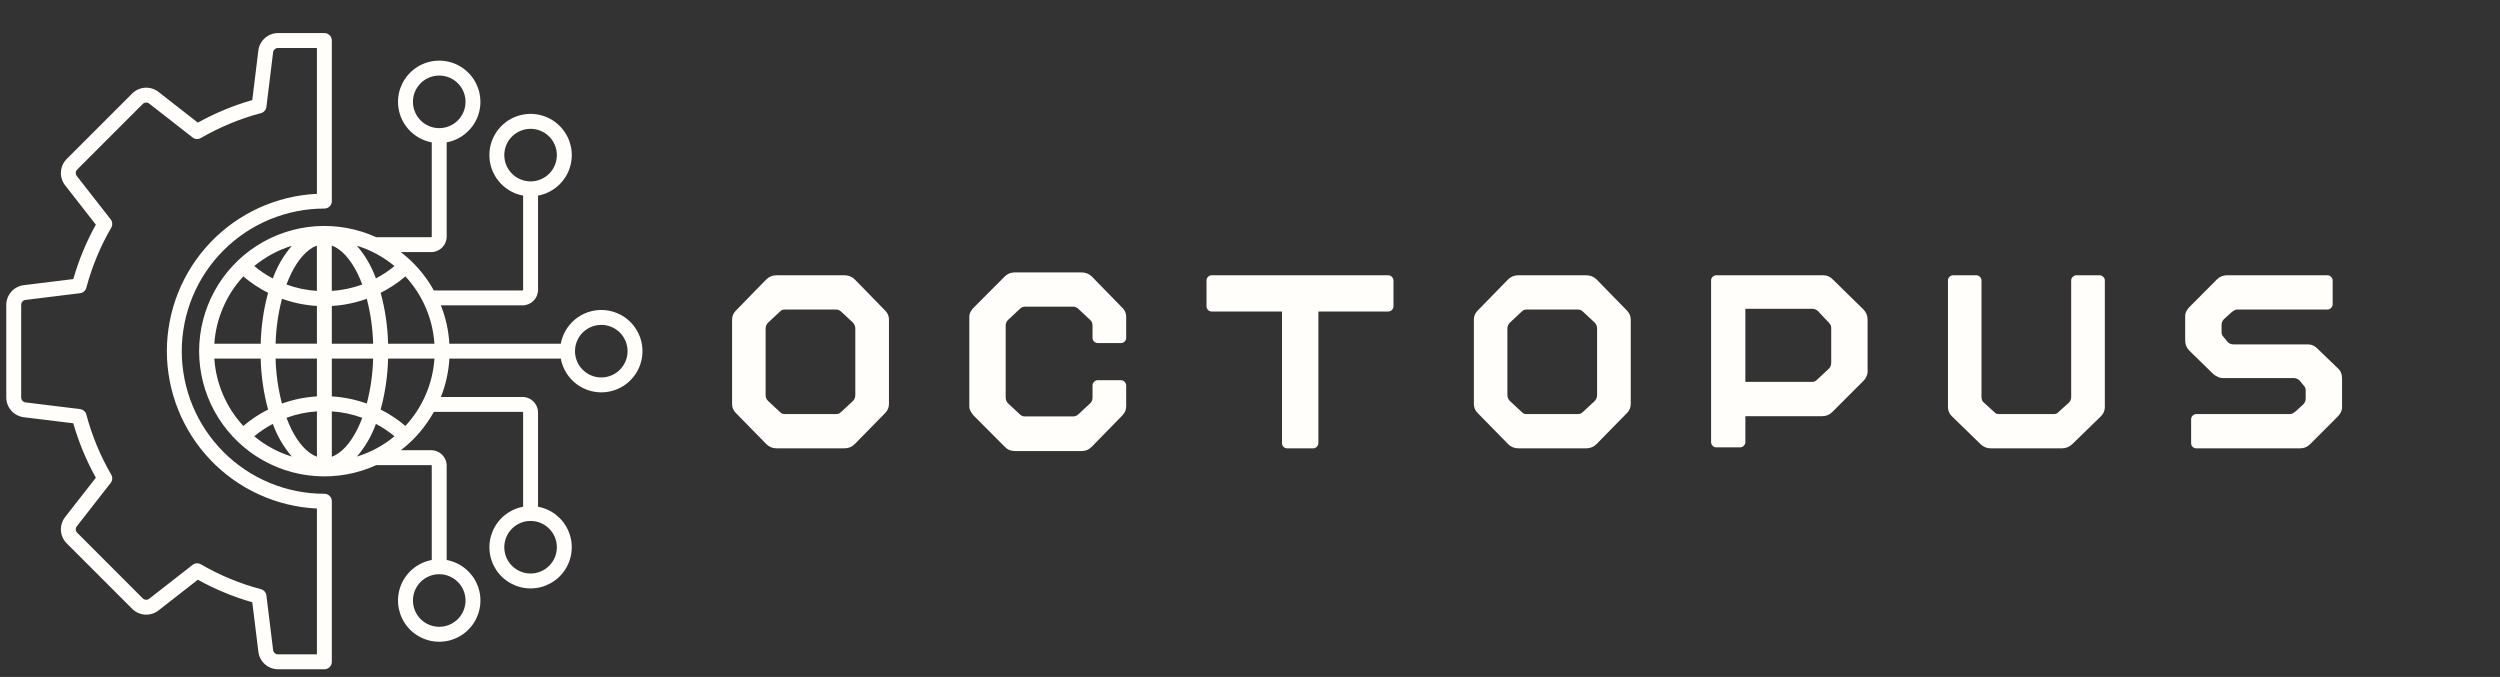 <svg xmlns="http://www.w3.org/2000/svg" xmlns:xlink="http://www.w3.org/1999/xlink" width="421" viewBox="0 0 315.75 85.5" height="114" preserveAspectRatio="xMidYMid meet"><rect x="0" y="0" width="315.75" height="85.5" fill="#333333" stroke="none"/><defs><clipPath id="8af21140ea"><path d="M 0.793 4.09 L 81.324 4.09 L 81.324 84.617 L 0.793 84.617 Z M 0.793 4.09 "></path></clipPath></defs><g id="b93c28661a"><g clip-rule="nonzero" clip-path="url(#8af21140ea)"><path style=" stroke:none;fill-rule:evenodd;fill:#fffefa;fill-opacity:1;" d="M 75.941 47.672 C 75.5 47.672 75.078 47.59 74.672 47.418 C 74.266 47.25 73.906 47.012 73.594 46.699 C 73.281 46.391 73.043 46.031 72.875 45.625 C 72.707 45.215 72.621 44.793 72.621 44.352 C 72.621 43.914 72.707 43.488 72.875 43.082 C 73.043 42.676 73.281 42.316 73.594 42.004 C 73.906 41.695 74.266 41.453 74.672 41.285 C 75.078 41.117 75.5 41.035 75.941 41.031 C 76.383 41.031 76.805 41.117 77.211 41.285 C 77.617 41.453 77.977 41.695 78.289 42.004 C 78.598 42.316 78.84 42.676 79.008 43.082 C 79.176 43.488 79.262 43.914 79.262 44.352 C 79.262 44.793 79.176 45.215 79.008 45.621 C 78.84 46.027 78.598 46.387 78.289 46.699 C 77.977 47.012 77.617 47.25 77.211 47.418 C 76.805 47.586 76.383 47.672 75.941 47.672 Z M 51.203 53.797 C 50.242 52.98 49.203 52.289 48.078 51.723 C 48.648 49.617 48.961 47.473 49.016 45.293 L 54.871 45.293 C 54.762 46.879 54.395 48.398 53.766 49.859 C 53.137 51.316 52.281 52.629 51.203 53.793 Z M 27.07 45.293 L 32.926 45.293 C 32.977 47.477 33.289 49.617 33.859 51.723 C 32.734 52.289 31.695 52.98 30.734 53.797 C 29.656 52.633 28.801 51.32 28.172 49.859 C 27.543 48.402 27.176 46.879 27.07 45.297 Z M 30.734 34.91 C 31.695 35.727 32.734 36.418 33.859 36.984 C 33.289 39.09 32.977 41.23 32.926 43.414 L 27.07 43.414 C 27.176 41.828 27.543 40.305 28.172 38.848 C 28.801 37.387 29.656 36.074 30.734 34.91 Z M 41.91 43.41 L 41.91 38.641 C 43.426 38.551 44.898 38.25 46.324 37.734 C 46.809 39.598 47.074 41.488 47.129 43.41 Z M 41.91 50.066 L 41.91 45.293 L 47.129 45.293 C 47.074 47.215 46.809 49.109 46.324 50.969 C 44.895 50.457 43.422 50.156 41.906 50.066 Z M 47.48 53.535 C 46.93 55.059 46.129 56.438 45.074 57.668 C 46.828 57.125 48.41 56.27 49.824 55.102 C 49.098 54.5 48.316 53.977 47.48 53.535 Z M 45.16 54.16 C 44.242 56.023 43.094 57.254 41.91 57.688 L 41.91 51.957 C 43.23 52.043 44.512 52.316 45.758 52.77 C 45.578 53.254 45.375 53.719 45.16 54.16 Z M 36.863 57.668 C 35.809 56.438 35.008 55.059 34.457 53.535 C 33.621 53.977 32.84 54.5 32.113 55.102 C 33.527 56.27 35.109 57.125 36.863 57.668 Z M 40.027 51.953 L 40.027 57.684 C 38.844 57.25 37.695 56.02 36.777 54.156 C 36.562 53.719 36.367 53.25 36.184 52.766 C 37.426 52.312 38.707 52.039 40.027 51.953 Z M 40.027 45.289 L 40.027 50.066 C 38.512 50.156 37.039 50.457 35.609 50.969 C 35.125 49.105 34.859 47.215 34.805 45.293 Z M 40.027 38.633 L 40.027 43.406 L 34.809 43.406 C 34.863 41.484 35.129 39.594 35.613 37.73 C 37.039 38.246 38.512 38.551 40.027 38.641 Z M 34.457 35.168 C 35.008 33.645 35.809 32.27 36.863 31.039 C 35.109 31.582 33.527 32.438 32.113 33.605 C 32.84 34.207 33.621 34.727 34.457 35.172 Z M 36.777 34.543 C 37.695 32.68 38.844 31.445 40.023 31.012 L 40.023 36.742 C 38.707 36.656 37.422 36.387 36.18 35.934 C 36.363 35.445 36.562 34.98 36.777 34.543 Z M 45.07 31.035 C 46.824 31.574 48.406 32.43 49.82 33.602 C 49.094 34.203 48.312 34.723 47.477 35.164 C 46.93 33.645 46.129 32.266 45.074 31.039 Z M 41.906 31.012 L 41.906 36.742 C 43.227 36.656 44.508 36.387 45.754 35.934 C 45.574 35.445 45.371 34.98 45.156 34.543 C 44.238 32.68 43.09 31.445 41.906 31.012 Z M 54.867 43.41 C 54.762 41.824 54.395 40.305 53.766 38.844 C 53.137 37.387 52.281 36.074 51.203 34.91 C 50.242 35.727 49.203 36.418 48.078 36.984 C 48.648 39.09 48.961 41.23 49.016 43.414 Z M 70.332 69.113 C 70.332 69.555 70.246 69.977 70.078 70.387 C 69.91 70.793 69.672 71.152 69.359 71.461 C 69.047 71.773 68.688 72.012 68.281 72.18 C 67.875 72.352 67.453 72.434 67.012 72.434 C 66.57 72.434 66.148 72.352 65.742 72.18 C 65.336 72.012 64.977 71.773 64.664 71.461 C 64.355 71.152 64.113 70.793 63.945 70.387 C 63.777 69.977 63.691 69.555 63.691 69.113 C 63.691 68.676 63.777 68.25 63.945 67.844 C 64.113 67.438 64.355 67.078 64.664 66.77 C 64.977 66.457 65.336 66.215 65.742 66.047 C 66.148 65.879 66.57 65.797 67.012 65.797 C 67.453 65.797 67.875 65.879 68.281 66.047 C 68.688 66.219 69.047 66.457 69.359 66.77 C 69.668 67.078 69.91 67.438 70.078 67.844 C 70.246 68.25 70.332 68.676 70.332 69.113 Z M 58.797 75.844 C 58.797 76.281 58.711 76.707 58.543 77.113 C 58.375 77.52 58.133 77.879 57.824 78.191 C 57.512 78.5 57.152 78.742 56.746 78.91 C 56.34 79.078 55.914 79.164 55.477 79.164 C 55.035 79.164 54.613 79.078 54.203 78.91 C 53.797 78.742 53.438 78.504 53.129 78.191 C 52.816 77.879 52.578 77.52 52.406 77.113 C 52.238 76.707 52.156 76.285 52.156 75.844 C 52.156 75.402 52.238 74.98 52.406 74.574 C 52.574 74.168 52.816 73.809 53.125 73.496 C 53.438 73.184 53.797 72.945 54.203 72.777 C 54.609 72.605 55.035 72.523 55.473 72.523 C 55.914 72.523 56.336 72.605 56.742 72.777 C 57.152 72.945 57.508 73.184 57.82 73.496 C 58.133 73.805 58.371 74.164 58.543 74.57 C 58.711 74.977 58.793 75.402 58.797 75.844 Z M 52.156 12.863 C 52.156 12.422 52.238 12 52.406 11.594 C 52.574 11.184 52.816 10.828 53.125 10.516 C 53.438 10.203 53.797 9.965 54.203 9.797 C 54.609 9.625 55.035 9.543 55.473 9.543 C 55.914 9.543 56.34 9.625 56.746 9.793 C 57.152 9.965 57.512 10.203 57.824 10.516 C 58.133 10.824 58.375 11.184 58.543 11.594 C 58.711 12 58.797 12.422 58.797 12.863 C 58.797 13.305 58.711 13.727 58.543 14.133 C 58.375 14.539 58.133 14.898 57.82 15.211 C 57.512 15.523 57.152 15.762 56.746 15.93 C 56.336 16.098 55.914 16.184 55.473 16.184 C 55.035 16.184 54.609 16.098 54.203 15.93 C 53.797 15.762 53.438 15.52 53.129 15.211 C 52.816 14.898 52.578 14.539 52.41 14.133 C 52.238 13.727 52.156 13.305 52.156 12.863 Z M 63.691 19.59 C 63.691 19.148 63.777 18.727 63.945 18.32 C 64.113 17.914 64.352 17.555 64.664 17.242 C 64.977 16.93 65.336 16.691 65.742 16.523 C 66.148 16.355 66.57 16.27 67.012 16.27 C 67.453 16.27 67.875 16.355 68.281 16.523 C 68.688 16.691 69.047 16.93 69.359 17.242 C 69.672 17.555 69.91 17.914 70.078 18.32 C 70.246 18.727 70.332 19.148 70.332 19.59 C 70.332 20.031 70.246 20.453 70.078 20.859 C 69.91 21.266 69.672 21.625 69.359 21.938 C 69.047 22.246 68.688 22.488 68.281 22.656 C 67.875 22.824 67.453 22.91 67.012 22.91 C 66.574 22.906 66.148 22.824 65.742 22.656 C 65.336 22.488 64.977 22.246 64.668 21.938 C 64.355 21.625 64.117 21.266 63.945 20.859 C 63.777 20.453 63.695 20.031 63.691 19.59 Z M 75.941 39.148 C 75.332 39.152 74.746 39.254 74.172 39.461 C 73.602 39.668 73.082 39.969 72.613 40.355 C 72.148 40.746 71.762 41.203 71.453 41.727 C 71.145 42.25 70.938 42.812 70.824 43.41 L 56.754 43.41 C 56.656 41.738 56.301 40.125 55.684 38.566 L 65.996 38.566 C 66.254 38.566 66.504 38.516 66.742 38.418 C 66.984 38.316 67.195 38.176 67.379 37.992 C 67.562 37.809 67.703 37.598 67.805 37.359 C 67.902 37.117 67.953 36.867 67.953 36.609 L 67.953 24.703 C 68.379 24.629 68.785 24.5 69.176 24.32 C 69.566 24.141 69.93 23.918 70.266 23.648 C 70.602 23.379 70.898 23.074 71.156 22.73 C 71.418 22.391 71.633 22.02 71.801 21.625 C 71.969 21.23 72.086 20.82 72.152 20.395 C 72.219 19.969 72.234 19.543 72.195 19.113 C 72.156 18.688 72.062 18.27 71.922 17.863 C 71.777 17.457 71.59 17.078 71.352 16.719 C 71.113 16.359 70.836 16.035 70.52 15.746 C 70.203 15.457 69.855 15.207 69.477 15.004 C 69.098 14.801 68.699 14.648 68.281 14.543 C 67.867 14.438 67.441 14.383 67.012 14.383 C 66.582 14.383 66.16 14.438 65.742 14.543 C 65.324 14.648 64.926 14.801 64.547 15.004 C 64.168 15.207 63.82 15.457 63.504 15.746 C 63.188 16.035 62.91 16.359 62.672 16.719 C 62.434 17.078 62.246 17.457 62.102 17.863 C 61.961 18.27 61.871 18.688 61.832 19.113 C 61.793 19.543 61.805 19.969 61.871 20.395 C 61.938 20.82 62.055 21.23 62.223 21.625 C 62.395 22.02 62.605 22.391 62.867 22.73 C 63.125 23.074 63.426 23.379 63.758 23.648 C 64.094 23.918 64.457 24.141 64.848 24.32 C 65.242 24.5 65.648 24.629 66.07 24.703 L 66.07 36.609 C 66.07 36.656 66.043 36.684 65.996 36.684 L 54.797 36.684 C 53.738 34.785 52.348 33.172 50.629 31.84 L 54.457 31.84 C 54.719 31.84 54.969 31.789 55.207 31.691 C 55.445 31.59 55.656 31.449 55.84 31.266 C 56.023 31.082 56.164 30.871 56.266 30.629 C 56.363 30.391 56.414 30.141 56.414 29.883 L 56.414 17.98 C 56.836 17.902 57.242 17.773 57.637 17.594 C 58.027 17.414 58.391 17.191 58.727 16.922 C 59.059 16.652 59.359 16.348 59.617 16.008 C 59.879 15.664 60.094 15.293 60.262 14.898 C 60.43 14.504 60.547 14.094 60.613 13.668 C 60.68 13.242 60.691 12.816 60.652 12.391 C 60.613 11.961 60.523 11.543 60.383 11.137 C 60.238 10.734 60.051 10.352 59.812 9.992 C 59.574 9.633 59.297 9.309 58.98 9.02 C 58.664 8.73 58.316 8.48 57.938 8.277 C 57.559 8.074 57.16 7.922 56.742 7.816 C 56.324 7.711 55.902 7.66 55.473 7.66 C 55.043 7.66 54.621 7.711 54.203 7.816 C 53.785 7.922 53.387 8.074 53.008 8.277 C 52.629 8.48 52.281 8.73 51.965 9.02 C 51.648 9.309 51.371 9.633 51.133 9.992 C 50.895 10.352 50.707 10.734 50.562 11.137 C 50.422 11.543 50.328 11.961 50.289 12.391 C 50.25 12.816 50.266 13.242 50.332 13.668 C 50.398 14.094 50.516 14.504 50.684 14.898 C 50.852 15.293 51.066 15.664 51.328 16.008 C 51.586 16.348 51.883 16.652 52.219 16.922 C 52.555 17.191 52.918 17.414 53.309 17.594 C 53.703 17.773 54.109 17.902 54.531 17.98 L 54.531 29.883 C 54.531 29.93 54.504 29.957 54.457 29.957 L 47.516 29.957 C 46.918 29.684 46.301 29.449 45.672 29.254 C 45.043 29.059 44.406 28.902 43.754 28.785 C 43.105 28.668 42.453 28.594 41.797 28.559 C 41.137 28.523 40.48 28.531 39.82 28.578 C 39.164 28.625 38.512 28.715 37.867 28.844 C 37.219 28.973 36.582 29.141 35.957 29.352 C 35.332 29.559 34.723 29.805 34.129 30.09 C 33.535 30.375 32.961 30.695 32.406 31.055 C 31.852 31.41 31.32 31.801 30.816 32.223 C 30.312 32.645 29.832 33.098 29.387 33.582 C 28.938 34.062 28.52 34.574 28.133 35.109 C 27.75 35.641 27.398 36.199 27.082 36.777 C 26.766 37.355 26.488 37.953 26.246 38.566 C 26.004 39.18 25.805 39.805 25.641 40.445 C 25.477 41.082 25.355 41.73 25.273 42.383 C 25.191 43.035 25.148 43.695 25.148 44.352 C 25.148 45.012 25.191 45.668 25.273 46.324 C 25.355 46.977 25.477 47.621 25.641 48.262 C 25.805 48.898 26.004 49.527 26.246 50.141 C 26.488 50.754 26.766 51.348 27.082 51.926 C 27.398 52.508 27.75 53.062 28.133 53.598 C 28.52 54.133 28.938 54.641 29.387 55.125 C 29.832 55.605 30.312 56.059 30.816 56.48 C 31.32 56.906 31.852 57.297 32.406 57.652 C 32.961 58.008 33.535 58.328 34.129 58.613 C 34.723 58.898 35.332 59.145 35.957 59.355 C 36.582 59.562 37.219 59.73 37.867 59.863 C 38.512 59.992 39.164 60.078 39.82 60.125 C 40.48 60.176 41.137 60.18 41.797 60.145 C 42.453 60.113 43.105 60.035 43.754 59.922 C 44.406 59.805 45.043 59.648 45.672 59.453 C 46.301 59.254 46.918 59.02 47.516 58.746 L 54.457 58.746 C 54.508 58.75 54.531 58.773 54.531 58.824 L 54.531 70.727 C 54.109 70.805 53.703 70.934 53.312 71.113 C 52.922 71.289 52.559 71.516 52.223 71.785 C 51.887 72.051 51.586 72.359 51.328 72.699 C 51.066 73.043 50.852 73.414 50.684 73.809 C 50.516 74.203 50.398 74.613 50.332 75.039 C 50.266 75.465 50.25 75.891 50.289 76.32 C 50.328 76.746 50.422 77.164 50.562 77.57 C 50.707 77.977 50.895 78.359 51.133 78.719 C 51.371 79.074 51.648 79.398 51.965 79.691 C 52.281 79.98 52.633 80.227 53.008 80.43 C 53.387 80.633 53.785 80.789 54.203 80.895 C 54.621 81 55.043 81.051 55.473 81.051 C 55.906 81.051 56.328 81 56.746 80.895 C 57.164 80.789 57.559 80.633 57.938 80.43 C 58.316 80.227 58.668 79.98 58.984 79.691 C 59.301 79.398 59.578 79.074 59.816 78.719 C 60.055 78.359 60.242 77.977 60.387 77.57 C 60.527 77.164 60.617 76.746 60.656 76.32 C 60.695 75.891 60.684 75.465 60.617 75.039 C 60.551 74.613 60.434 74.203 60.262 73.809 C 60.094 73.414 59.883 73.043 59.621 72.699 C 59.359 72.359 59.062 72.051 58.727 71.785 C 58.391 71.516 58.027 71.289 57.637 71.113 C 57.246 70.934 56.84 70.805 56.414 70.727 L 56.414 58.824 C 56.414 58.562 56.367 58.312 56.266 58.074 C 56.168 57.836 56.027 57.621 55.844 57.438 C 55.66 57.254 55.449 57.113 55.207 57.016 C 54.969 56.914 54.719 56.863 54.457 56.863 L 50.629 56.863 C 52.348 55.535 53.738 53.918 54.797 52.02 L 65.996 52.02 C 66.043 52.023 66.07 52.047 66.07 52.094 L 66.07 64 C 65.648 64.078 65.242 64.207 64.852 64.387 C 64.461 64.562 64.098 64.785 63.762 65.055 C 63.426 65.324 63.129 65.629 62.867 65.973 C 62.609 66.316 62.395 66.684 62.227 67.078 C 62.059 67.477 61.941 67.887 61.875 68.309 C 61.809 68.734 61.793 69.16 61.832 69.59 C 61.871 70.016 61.961 70.434 62.105 70.84 C 62.246 71.242 62.438 71.625 62.672 71.984 C 62.91 72.344 63.188 72.668 63.504 72.957 C 63.824 73.246 64.172 73.492 64.551 73.695 C 64.93 73.898 65.324 74.055 65.742 74.16 C 66.16 74.266 66.582 74.316 67.012 74.316 C 67.441 74.316 67.867 74.266 68.281 74.16 C 68.699 74.055 69.098 73.898 69.477 73.695 C 69.855 73.492 70.203 73.246 70.52 72.957 C 70.836 72.668 71.113 72.344 71.352 71.984 C 71.586 71.625 71.777 71.242 71.918 70.84 C 72.062 70.434 72.152 70.016 72.191 69.59 C 72.23 69.16 72.219 68.734 72.152 68.309 C 72.086 67.887 71.965 67.477 71.797 67.078 C 71.629 66.684 71.418 66.316 71.156 65.973 C 70.898 65.629 70.598 65.324 70.266 65.055 C 69.93 64.785 69.566 64.562 69.176 64.387 C 68.785 64.207 68.375 64.078 67.953 64 L 67.953 52.094 C 67.953 51.836 67.902 51.586 67.805 51.348 C 67.703 51.109 67.562 50.895 67.379 50.711 C 67.195 50.531 66.984 50.387 66.742 50.289 C 66.504 50.188 66.254 50.137 65.996 50.137 L 55.688 50.137 C 56.301 48.582 56.66 46.965 56.758 45.293 L 70.828 45.293 C 70.887 45.617 70.977 45.934 71.098 46.238 C 71.215 46.543 71.363 46.836 71.535 47.113 C 71.711 47.391 71.91 47.652 72.133 47.891 C 72.355 48.133 72.602 48.352 72.863 48.543 C 73.129 48.738 73.41 48.906 73.707 49.047 C 74.004 49.191 74.309 49.301 74.629 49.387 C 74.945 49.469 75.266 49.52 75.594 49.543 C 75.922 49.566 76.25 49.555 76.574 49.516 C 76.902 49.477 77.219 49.406 77.531 49.309 C 77.844 49.207 78.145 49.078 78.434 48.922 C 78.723 48.766 78.992 48.582 79.246 48.371 C 79.5 48.164 79.734 47.934 79.941 47.68 C 80.152 47.43 80.336 47.16 80.496 46.871 C 80.656 46.586 80.785 46.285 80.887 45.973 C 80.992 45.66 81.062 45.344 81.105 45.016 C 81.148 44.691 81.156 44.363 81.137 44.039 C 81.117 43.711 81.066 43.387 80.988 43.07 C 80.906 42.75 80.797 42.441 80.656 42.145 C 80.516 41.848 80.352 41.566 80.156 41.301 C 79.965 41.035 79.75 40.789 79.512 40.562 C 79.273 40.34 79.012 40.141 78.738 39.961 C 78.461 39.785 78.168 39.637 77.863 39.516 C 77.559 39.395 77.242 39.305 76.922 39.242 C 76.598 39.18 76.273 39.148 75.945 39.148 Z M 2.676 38.504 L 2.676 50.199 C 2.676 50.359 2.727 50.496 2.832 50.617 C 2.938 50.738 3.07 50.805 3.227 50.824 L 10.113 51.668 C 10.301 51.695 10.469 51.77 10.613 51.895 C 10.758 52.02 10.855 52.176 10.906 52.363 C 11.617 55.031 12.664 57.559 14.047 59.945 C 14.145 60.109 14.188 60.289 14.172 60.48 C 14.16 60.672 14.094 60.844 13.977 60.996 L 9.707 66.465 C 9.605 66.59 9.562 66.73 9.574 66.891 C 9.582 67.047 9.645 67.184 9.758 67.293 L 18.023 75.566 C 18.137 75.68 18.27 75.742 18.43 75.75 C 18.59 75.762 18.73 75.715 18.855 75.613 L 24.32 71.348 C 24.473 71.227 24.645 71.16 24.836 71.148 C 25.027 71.137 25.207 71.176 25.371 71.273 C 27.762 72.66 30.289 73.707 32.957 74.414 C 33.141 74.465 33.297 74.562 33.422 74.707 C 33.551 74.852 33.625 75.02 33.648 75.211 L 34.492 82.094 C 34.512 82.25 34.582 82.383 34.699 82.488 C 34.82 82.594 34.961 82.645 35.117 82.645 L 40.027 82.645 L 40.027 64.227 C 39.398 64.195 38.77 64.137 38.145 64.047 C 37.52 63.957 36.898 63.836 36.285 63.688 C 35.672 63.539 35.062 63.363 34.469 63.156 C 33.871 62.949 33.285 62.715 32.711 62.453 C 32.133 62.188 31.574 61.898 31.027 61.586 C 30.477 61.27 29.949 60.926 29.434 60.562 C 28.918 60.195 28.422 59.805 27.945 59.391 C 27.465 58.977 27.008 58.543 26.574 58.082 C 26.137 57.625 25.723 57.148 25.332 56.652 C 24.941 56.156 24.578 55.641 24.234 55.109 C 23.895 54.578 23.578 54.031 23.289 53.469 C 22.996 52.91 22.734 52.336 22.5 51.75 C 22.266 51.16 22.059 50.566 21.883 49.957 C 21.703 49.352 21.555 48.738 21.434 48.117 C 21.316 47.496 21.227 46.875 21.164 46.242 C 21.105 45.613 21.074 44.984 21.074 44.352 C 21.074 43.719 21.105 43.09 21.164 42.461 C 21.227 41.832 21.316 41.207 21.434 40.586 C 21.555 39.965 21.703 39.352 21.883 38.746 C 22.059 38.141 22.266 37.543 22.5 36.957 C 22.734 36.371 22.996 35.797 23.289 35.234 C 23.578 34.672 23.895 34.125 24.234 33.594 C 24.578 33.062 24.941 32.551 25.332 32.051 C 25.723 31.555 26.137 31.078 26.574 30.621 C 27.008 30.164 27.465 29.727 27.945 29.316 C 28.422 28.902 28.918 28.512 29.434 28.145 C 29.949 27.777 30.477 27.438 31.027 27.121 C 31.574 26.805 32.133 26.516 32.711 26.254 C 33.285 25.992 33.871 25.758 34.469 25.551 C 35.062 25.344 35.672 25.164 36.285 25.016 C 36.898 24.867 37.52 24.75 38.145 24.66 C 38.77 24.57 39.398 24.508 40.027 24.48 L 40.027 6.059 L 35.117 6.059 C 34.961 6.059 34.82 6.109 34.699 6.215 C 34.582 6.32 34.512 6.453 34.492 6.613 L 33.648 13.496 C 33.625 13.688 33.551 13.855 33.422 14 C 33.297 14.145 33.141 14.242 32.957 14.289 C 30.289 15 27.762 16.047 25.371 17.43 C 25.207 17.527 25.027 17.57 24.836 17.559 C 24.645 17.543 24.473 17.48 24.32 17.359 L 18.855 13.09 C 18.73 12.992 18.59 12.945 18.43 12.957 C 18.27 12.965 18.137 13.027 18.023 13.141 L 9.758 21.406 C 9.645 21.52 9.582 21.652 9.57 21.812 C 9.562 21.973 9.605 22.113 9.707 22.238 L 13.977 27.703 C 14.094 27.855 14.16 28.027 14.172 28.219 C 14.188 28.41 14.145 28.59 14.047 28.758 C 12.664 31.145 11.617 33.672 10.906 36.34 C 10.855 36.523 10.758 36.68 10.613 36.809 C 10.469 36.934 10.301 37.008 10.113 37.031 L 3.227 37.879 C 3.07 37.898 2.938 37.965 2.832 38.086 C 2.727 38.203 2.676 38.344 2.676 38.504 Z M 2.996 52.695 L 9.254 53.461 C 9.945 55.863 10.895 58.152 12.105 60.336 L 8.223 65.305 C 8.035 65.547 7.895 65.812 7.805 66.105 C 7.711 66.398 7.676 66.699 7.695 67.004 C 7.715 67.309 7.785 67.602 7.91 67.879 C 8.039 68.16 8.207 68.406 8.426 68.625 L 16.695 76.895 C 16.914 77.113 17.16 77.285 17.441 77.41 C 17.719 77.535 18.012 77.605 18.316 77.625 C 18.625 77.645 18.922 77.609 19.215 77.52 C 19.508 77.426 19.773 77.289 20.016 77.102 L 24.988 73.219 C 27.172 74.43 29.461 75.379 31.863 76.066 L 32.633 82.324 C 32.668 82.625 32.758 82.914 32.902 83.184 C 33.043 83.457 33.23 83.695 33.461 83.898 C 33.691 84.102 33.949 84.254 34.234 84.363 C 34.52 84.473 34.816 84.527 35.125 84.527 L 40.969 84.527 C 41.23 84.527 41.449 84.438 41.633 84.254 C 41.816 84.07 41.91 83.848 41.91 83.586 L 41.91 63.305 C 41.91 63.047 41.816 62.824 41.633 62.641 C 41.449 62.457 41.23 62.363 40.969 62.363 C 40.379 62.363 39.789 62.336 39.203 62.277 C 38.617 62.219 38.035 62.133 37.453 62.02 C 36.875 61.902 36.305 61.762 35.742 61.59 C 35.176 61.418 34.621 61.219 34.074 60.992 C 33.531 60.77 33 60.516 32.477 60.238 C 31.957 59.961 31.453 59.656 30.961 59.328 C 30.473 59 30 58.648 29.543 58.277 C 29.086 57.902 28.648 57.508 28.234 57.09 C 27.816 56.672 27.418 56.234 27.047 55.777 C 26.672 55.324 26.32 54.852 25.992 54.359 C 25.664 53.867 25.363 53.363 25.082 52.844 C 24.805 52.324 24.555 51.789 24.328 51.246 C 24.102 50.699 23.902 50.145 23.734 49.582 C 23.562 49.016 23.418 48.445 23.305 47.867 C 23.188 47.289 23.102 46.707 23.043 46.117 C 22.984 45.531 22.957 44.941 22.957 44.352 C 22.957 43.762 22.984 43.176 23.043 42.586 C 23.102 42 23.188 41.418 23.305 40.84 C 23.418 40.262 23.562 39.688 23.734 39.125 C 23.902 38.559 24.102 38.004 24.328 37.461 C 24.555 36.914 24.805 36.383 25.082 35.863 C 25.363 35.34 25.664 34.836 25.992 34.344 C 26.32 33.855 26.672 33.383 27.047 32.926 C 27.418 32.469 27.816 32.035 28.234 31.617 C 28.648 31.199 29.086 30.805 29.543 30.43 C 30 30.055 30.473 29.703 30.961 29.375 C 31.453 29.047 31.957 28.746 32.477 28.469 C 33 28.188 33.531 27.938 34.074 27.711 C 34.621 27.484 35.176 27.289 35.742 27.117 C 36.305 26.945 36.875 26.801 37.453 26.688 C 38.035 26.57 38.617 26.484 39.203 26.426 C 39.789 26.371 40.379 26.34 40.969 26.34 C 41.23 26.34 41.449 26.25 41.633 26.066 C 41.816 25.879 41.91 25.66 41.91 25.398 L 41.91 5.117 C 41.91 4.859 41.816 4.637 41.633 4.453 C 41.449 4.27 41.23 4.176 40.969 4.176 L 35.121 4.176 C 34.812 4.176 34.516 4.23 34.23 4.34 C 33.945 4.449 33.688 4.605 33.457 4.809 C 33.227 5.012 33.043 5.25 32.898 5.52 C 32.754 5.789 32.664 6.078 32.629 6.383 L 31.863 12.641 C 29.461 13.328 27.172 14.277 24.988 15.488 L 20.016 11.605 C 19.773 11.418 19.508 11.277 19.215 11.188 C 18.922 11.098 18.625 11.062 18.316 11.078 C 18.012 11.098 17.719 11.172 17.441 11.297 C 17.16 11.422 16.914 11.594 16.695 11.809 L 8.426 20.078 C 8.207 20.297 8.039 20.543 7.91 20.824 C 7.785 21.102 7.715 21.395 7.695 21.703 C 7.676 22.008 7.711 22.305 7.805 22.598 C 7.895 22.891 8.035 23.16 8.223 23.402 L 12.102 28.371 C 10.895 30.555 9.945 32.848 9.254 35.246 L 2.996 36.016 C 2.695 36.055 2.406 36.145 2.137 36.285 C 1.863 36.43 1.629 36.613 1.426 36.844 C 1.223 37.07 1.066 37.328 0.957 37.617 C 0.848 37.902 0.793 38.199 0.793 38.504 L 0.793 50.199 C 0.793 50.508 0.848 50.801 0.957 51.09 C 1.066 51.375 1.223 51.633 1.422 51.863 C 1.625 52.094 1.863 52.281 2.137 52.422 C 2.406 52.566 2.695 52.656 2.996 52.695 Z M 2.996 52.695 "></path></g><g style="fill:#fffefa;fill-opacity:1;"><g transform="translate(91.151, 56.625)"><path style="stroke:none" d="M 1.312 -5.594 L 1.312 -16.266 C 1.312 -16.703 1.473 -17.082 1.797 -17.406 L 5.641 -21.344 C 5.992 -21.688 6.43 -21.859 6.953 -21.859 L 15.484 -21.859 C 16.004 -21.859 16.441 -21.688 16.797 -21.344 L 20.641 -17.406 C 20.961 -17.082 21.125 -16.703 21.125 -16.266 L 21.125 -5.594 C 21.125 -5.156 20.961 -4.773 20.641 -4.453 L 16.797 -0.531 C 16.441 -0.176 16.004 0 15.484 0 L 6.953 0 C 6.43 0 5.992 -0.176 5.641 -0.531 L 1.797 -4.453 C 1.473 -4.773 1.312 -5.156 1.312 -5.594 Z M 5.547 -6.734 C 5.547 -6.441 5.648 -6.191 5.859 -5.984 L 7.266 -4.672 L 7.516 -4.453 C 7.609 -4.367 7.754 -4.328 7.953 -4.328 L 14.469 -4.328 C 14.645 -4.328 14.789 -4.367 14.906 -4.453 L 15.172 -4.672 L 16.578 -5.984 C 16.773 -6.191 16.875 -6.441 16.875 -6.734 L 16.875 -15.125 C 16.875 -15.414 16.773 -15.664 16.578 -15.875 L 15.172 -17.188 L 14.906 -17.406 C 14.789 -17.488 14.645 -17.531 14.469 -17.531 L 7.953 -17.531 C 7.754 -17.531 7.609 -17.488 7.516 -17.406 L 7.266 -17.188 L 5.859 -15.875 C 5.648 -15.664 5.547 -15.414 5.547 -15.125 Z M 5.547 -6.734 "></path></g></g><g style="fill:#fffefa;fill-opacity:1;"><g transform="translate(121.112, 56.625)"><path style="stroke:none" d="M 17.531 -13.297 C 17.363 -13.297 17.211 -13.359 17.078 -13.484 C 16.941 -13.617 16.875 -13.773 16.875 -13.953 L 16.875 -15.484 C 16.875 -15.805 16.773 -16.051 16.578 -16.219 L 15.172 -17.531 C 14.941 -17.77 14.707 -17.891 14.469 -17.891 L 8.266 -17.891 C 8.055 -17.891 7.836 -17.77 7.609 -17.531 L 6.203 -16.219 C 6.004 -16.02 5.906 -15.773 5.906 -15.484 L 5.906 -6.422 C 5.906 -6.129 6.004 -5.883 6.203 -5.688 L 7.609 -4.375 C 7.836 -4.145 8.055 -4.031 8.266 -4.031 L 14.469 -4.031 C 14.707 -4.031 14.941 -4.145 15.172 -4.375 L 16.578 -5.688 C 16.773 -5.863 16.875 -6.109 16.875 -6.422 L 16.875 -7.953 C 16.875 -8.129 16.941 -8.281 17.078 -8.406 C 17.211 -8.539 17.363 -8.609 17.531 -8.609 L 20.469 -8.609 C 20.645 -8.609 20.797 -8.539 20.922 -8.406 C 21.055 -8.281 21.125 -8.129 21.125 -7.953 L 21.125 -5.297 C 21.125 -4.859 20.961 -4.477 20.641 -4.156 L 16.797 -0.219 C 16.441 0.156 16.004 0.344 15.484 0.344 L 7.047 0.344 C 6.547 0.344 6.117 0.156 5.766 -0.219 L 1.844 -4.156 C 1.719 -4.301 1.598 -4.473 1.484 -4.672 C 1.367 -4.879 1.312 -5.086 1.312 -5.297 L 1.312 -16.625 C 1.312 -16.852 1.367 -17.066 1.484 -17.266 C 1.598 -17.473 1.719 -17.633 1.844 -17.75 L 5.766 -21.688 C 6.117 -22.039 6.547 -22.219 7.047 -22.219 L 15.484 -22.219 C 16.004 -22.219 16.441 -22.039 16.797 -21.688 L 20.641 -17.75 C 20.961 -17.438 21.125 -17.062 21.125 -16.625 L 21.125 -13.953 C 21.125 -13.773 21.055 -13.617 20.922 -13.484 C 20.797 -13.359 20.645 -13.297 20.469 -13.297 Z M 17.531 -13.297 "></path></g></g><g style="fill:#fffefa;fill-opacity:1;"><g transform="translate(151.073, 56.625)"><path style="stroke:none" d="M 24.266 -21.859 C 24.441 -21.859 24.594 -21.789 24.719 -21.656 C 24.852 -21.531 24.922 -21.383 24.922 -21.219 L 24.922 -17.938 C 24.922 -17.758 24.852 -17.602 24.719 -17.469 C 24.594 -17.344 24.441 -17.281 24.266 -17.281 L 15.438 -17.281 L 15.438 -0.656 C 15.438 -0.477 15.367 -0.32 15.234 -0.188 C 15.109 -0.062 14.957 0 14.781 0 L 11.5 0 C 11.32 0 11.164 -0.062 11.031 -0.188 C 10.906 -0.32 10.844 -0.477 10.844 -0.656 L 10.844 -17.281 L 1.969 -17.281 C 1.789 -17.281 1.633 -17.344 1.5 -17.469 C 1.375 -17.602 1.312 -17.758 1.312 -17.938 L 1.312 -21.219 C 1.312 -21.383 1.375 -21.531 1.5 -21.656 C 1.633 -21.789 1.789 -21.859 1.969 -21.859 Z M 24.266 -21.859 "></path></g></g><g style="fill:#fffefa;fill-opacity:1;"><g transform="translate(184.838, 56.625)"><path style="stroke:none" d="M 1.312 -5.594 L 1.312 -16.266 C 1.312 -16.703 1.473 -17.082 1.797 -17.406 L 5.641 -21.344 C 5.992 -21.688 6.43 -21.859 6.953 -21.859 L 15.484 -21.859 C 16.004 -21.859 16.441 -21.688 16.797 -21.344 L 20.641 -17.406 C 20.961 -17.082 21.125 -16.703 21.125 -16.266 L 21.125 -5.594 C 21.125 -5.156 20.961 -4.773 20.641 -4.453 L 16.797 -0.531 C 16.441 -0.176 16.004 0 15.484 0 L 6.953 0 C 6.43 0 5.992 -0.176 5.641 -0.531 L 1.797 -4.453 C 1.473 -4.773 1.312 -5.156 1.312 -5.594 Z M 5.547 -6.734 C 5.547 -6.441 5.648 -6.191 5.859 -5.984 L 7.266 -4.672 L 7.516 -4.453 C 7.609 -4.367 7.754 -4.328 7.953 -4.328 L 14.469 -4.328 C 14.645 -4.328 14.789 -4.367 14.906 -4.453 L 15.172 -4.672 L 16.578 -5.984 C 16.773 -6.191 16.875 -6.441 16.875 -6.734 L 16.875 -15.125 C 16.875 -15.414 16.773 -15.664 16.578 -15.875 L 15.172 -17.188 L 14.906 -17.406 C 14.789 -17.488 14.645 -17.531 14.469 -17.531 L 7.953 -17.531 C 7.754 -17.531 7.609 -17.488 7.516 -17.406 L 7.266 -17.188 L 5.859 -15.875 C 5.648 -15.664 5.547 -15.414 5.547 -15.125 Z M 5.547 -6.734 "></path></g></g><g style="fill:#fffefa;fill-opacity:1;"><g transform="translate(214.799, 56.625)"><path style="stroke:none" d="M 20.562 -17.531 C 20.906 -17.188 21.078 -16.75 21.078 -16.219 L 21.078 -9.672 C 21.078 -9.461 21.023 -9.254 20.922 -9.047 C 20.828 -8.848 20.707 -8.676 20.562 -8.531 L 16.625 -4.594 C 16.27 -4.238 15.844 -4.062 15.344 -4.062 L 5.641 -4.062 L 5.641 -0.781 C 5.641 -0.613 5.57 -0.461 5.438 -0.328 C 5.312 -0.191 5.16 -0.125 4.984 -0.125 L 1.969 -0.125 C 1.789 -0.125 1.633 -0.191 1.5 -0.328 C 1.375 -0.461 1.312 -0.613 1.312 -0.781 L 1.312 -21.219 C 1.312 -21.383 1.375 -21.531 1.5 -21.656 C 1.633 -21.789 1.789 -21.859 1.969 -21.859 L 15.484 -21.859 C 15.922 -21.859 16.301 -21.703 16.625 -21.391 Z M 16.484 -10.797 L 16.484 -15.219 C 16.484 -15.395 16.441 -15.539 16.359 -15.656 L 16.141 -15.922 L 14.828 -17.312 C 14.617 -17.52 14.367 -17.625 14.078 -17.625 L 5.641 -17.625 L 5.641 -8.391 L 14.125 -8.391 C 14.332 -8.391 14.551 -8.508 14.781 -8.75 L 16.188 -10.062 C 16.383 -10.258 16.484 -10.504 16.484 -10.797 Z M 16.484 -10.797 "></path></g></g><g style="fill:#fffefa;fill-opacity:1;"><g transform="translate(244.716, 56.625)"><path style="stroke:none" d="M 1.312 -21.219 C 1.312 -21.383 1.375 -21.531 1.5 -21.656 C 1.633 -21.789 1.789 -21.859 1.969 -21.859 L 4.891 -21.859 C 5.066 -21.859 5.219 -21.789 5.344 -21.656 C 5.477 -21.531 5.547 -21.383 5.547 -21.219 L 5.547 -6.516 C 5.547 -6.16 5.648 -5.91 5.859 -5.766 L 7.297 -4.453 C 7.391 -4.367 7.535 -4.328 7.734 -4.328 L 14.688 -4.328 C 14.863 -4.328 15.008 -4.367 15.125 -4.453 L 16.578 -5.766 C 16.773 -5.941 16.875 -6.191 16.875 -6.516 L 16.875 -21.219 C 16.875 -21.383 16.941 -21.531 17.078 -21.656 C 17.211 -21.789 17.363 -21.859 17.531 -21.859 L 20.469 -21.859 C 20.645 -21.859 20.797 -21.789 20.922 -21.656 C 21.055 -21.531 21.125 -21.383 21.125 -21.219 L 21.125 -5.203 C 21.125 -4.766 20.961 -4.383 20.641 -4.062 L 17.016 -0.531 C 16.629 -0.176 16.191 0 15.703 0 L 6.734 0 C 6.211 0 5.773 -0.176 5.422 -0.531 L 1.797 -4.062 C 1.473 -4.383 1.312 -4.766 1.312 -5.203 Z M 1.312 -21.219 "></path></g></g><g style="fill:#fffefa;fill-opacity:1;"><g transform="translate(274.677, 56.625)"><path style="stroke:none" d="M 1.312 -13.641 L 1.312 -16.703 C 1.312 -16.941 1.367 -17.16 1.484 -17.359 C 1.598 -17.566 1.719 -17.727 1.844 -17.844 L 5.328 -21.344 C 5.68 -21.688 6.109 -21.859 6.609 -21.859 L 19.281 -21.859 C 19.457 -21.859 19.609 -21.789 19.734 -21.656 C 19.867 -21.531 19.938 -21.383 19.938 -21.219 L 19.938 -18.188 C 19.938 -18.02 19.867 -17.867 19.734 -17.734 C 19.609 -17.598 19.457 -17.531 19.281 -17.531 L 7.828 -17.531 C 7.68 -17.531 7.461 -17.414 7.172 -17.188 L 6.203 -16.312 C 6.004 -16.102 5.906 -15.852 5.906 -15.562 L 5.906 -14.656 C 5.906 -14.508 5.945 -14.363 6.031 -14.219 L 6.688 -13.422 C 6.895 -13.223 7.145 -13.125 7.438 -13.125 L 16.844 -13.125 C 17.07 -13.125 17.281 -13.078 17.469 -12.984 C 17.656 -12.898 17.82 -12.785 17.969 -12.641 L 20.594 -10.109 C 20.945 -9.816 21.125 -9.379 21.125 -8.797 L 21.125 -5.156 C 21.125 -4.957 21.07 -4.754 20.969 -4.547 C 20.863 -4.348 20.738 -4.176 20.594 -4.031 L 17.094 -0.531 C 16.75 -0.176 16.328 0 15.828 0 L 2.719 0 C 2.539 0 2.383 -0.062 2.25 -0.188 C 2.125 -0.32 2.062 -0.477 2.062 -0.656 L 2.062 -3.672 C 2.062 -3.848 2.125 -4 2.25 -4.125 C 2.383 -4.258 2.539 -4.328 2.719 -4.328 L 14.609 -4.328 C 14.754 -4.328 14.973 -4.441 15.266 -4.672 L 16.219 -5.547 C 16.426 -5.754 16.531 -6.004 16.531 -6.297 L 16.531 -7.344 C 16.531 -7.52 16.488 -7.664 16.406 -7.781 L 15.75 -8.578 C 15.539 -8.773 15.289 -8.875 15 -8.875 L 6.031 -8.875 C 5.832 -8.875 5.629 -8.926 5.422 -9.031 C 5.211 -9.133 5.035 -9.242 4.891 -9.359 L 1.844 -12.328 C 1.488 -12.68 1.312 -13.117 1.312 -13.641 Z M 1.312 -13.641 "></path></g></g></g></svg>